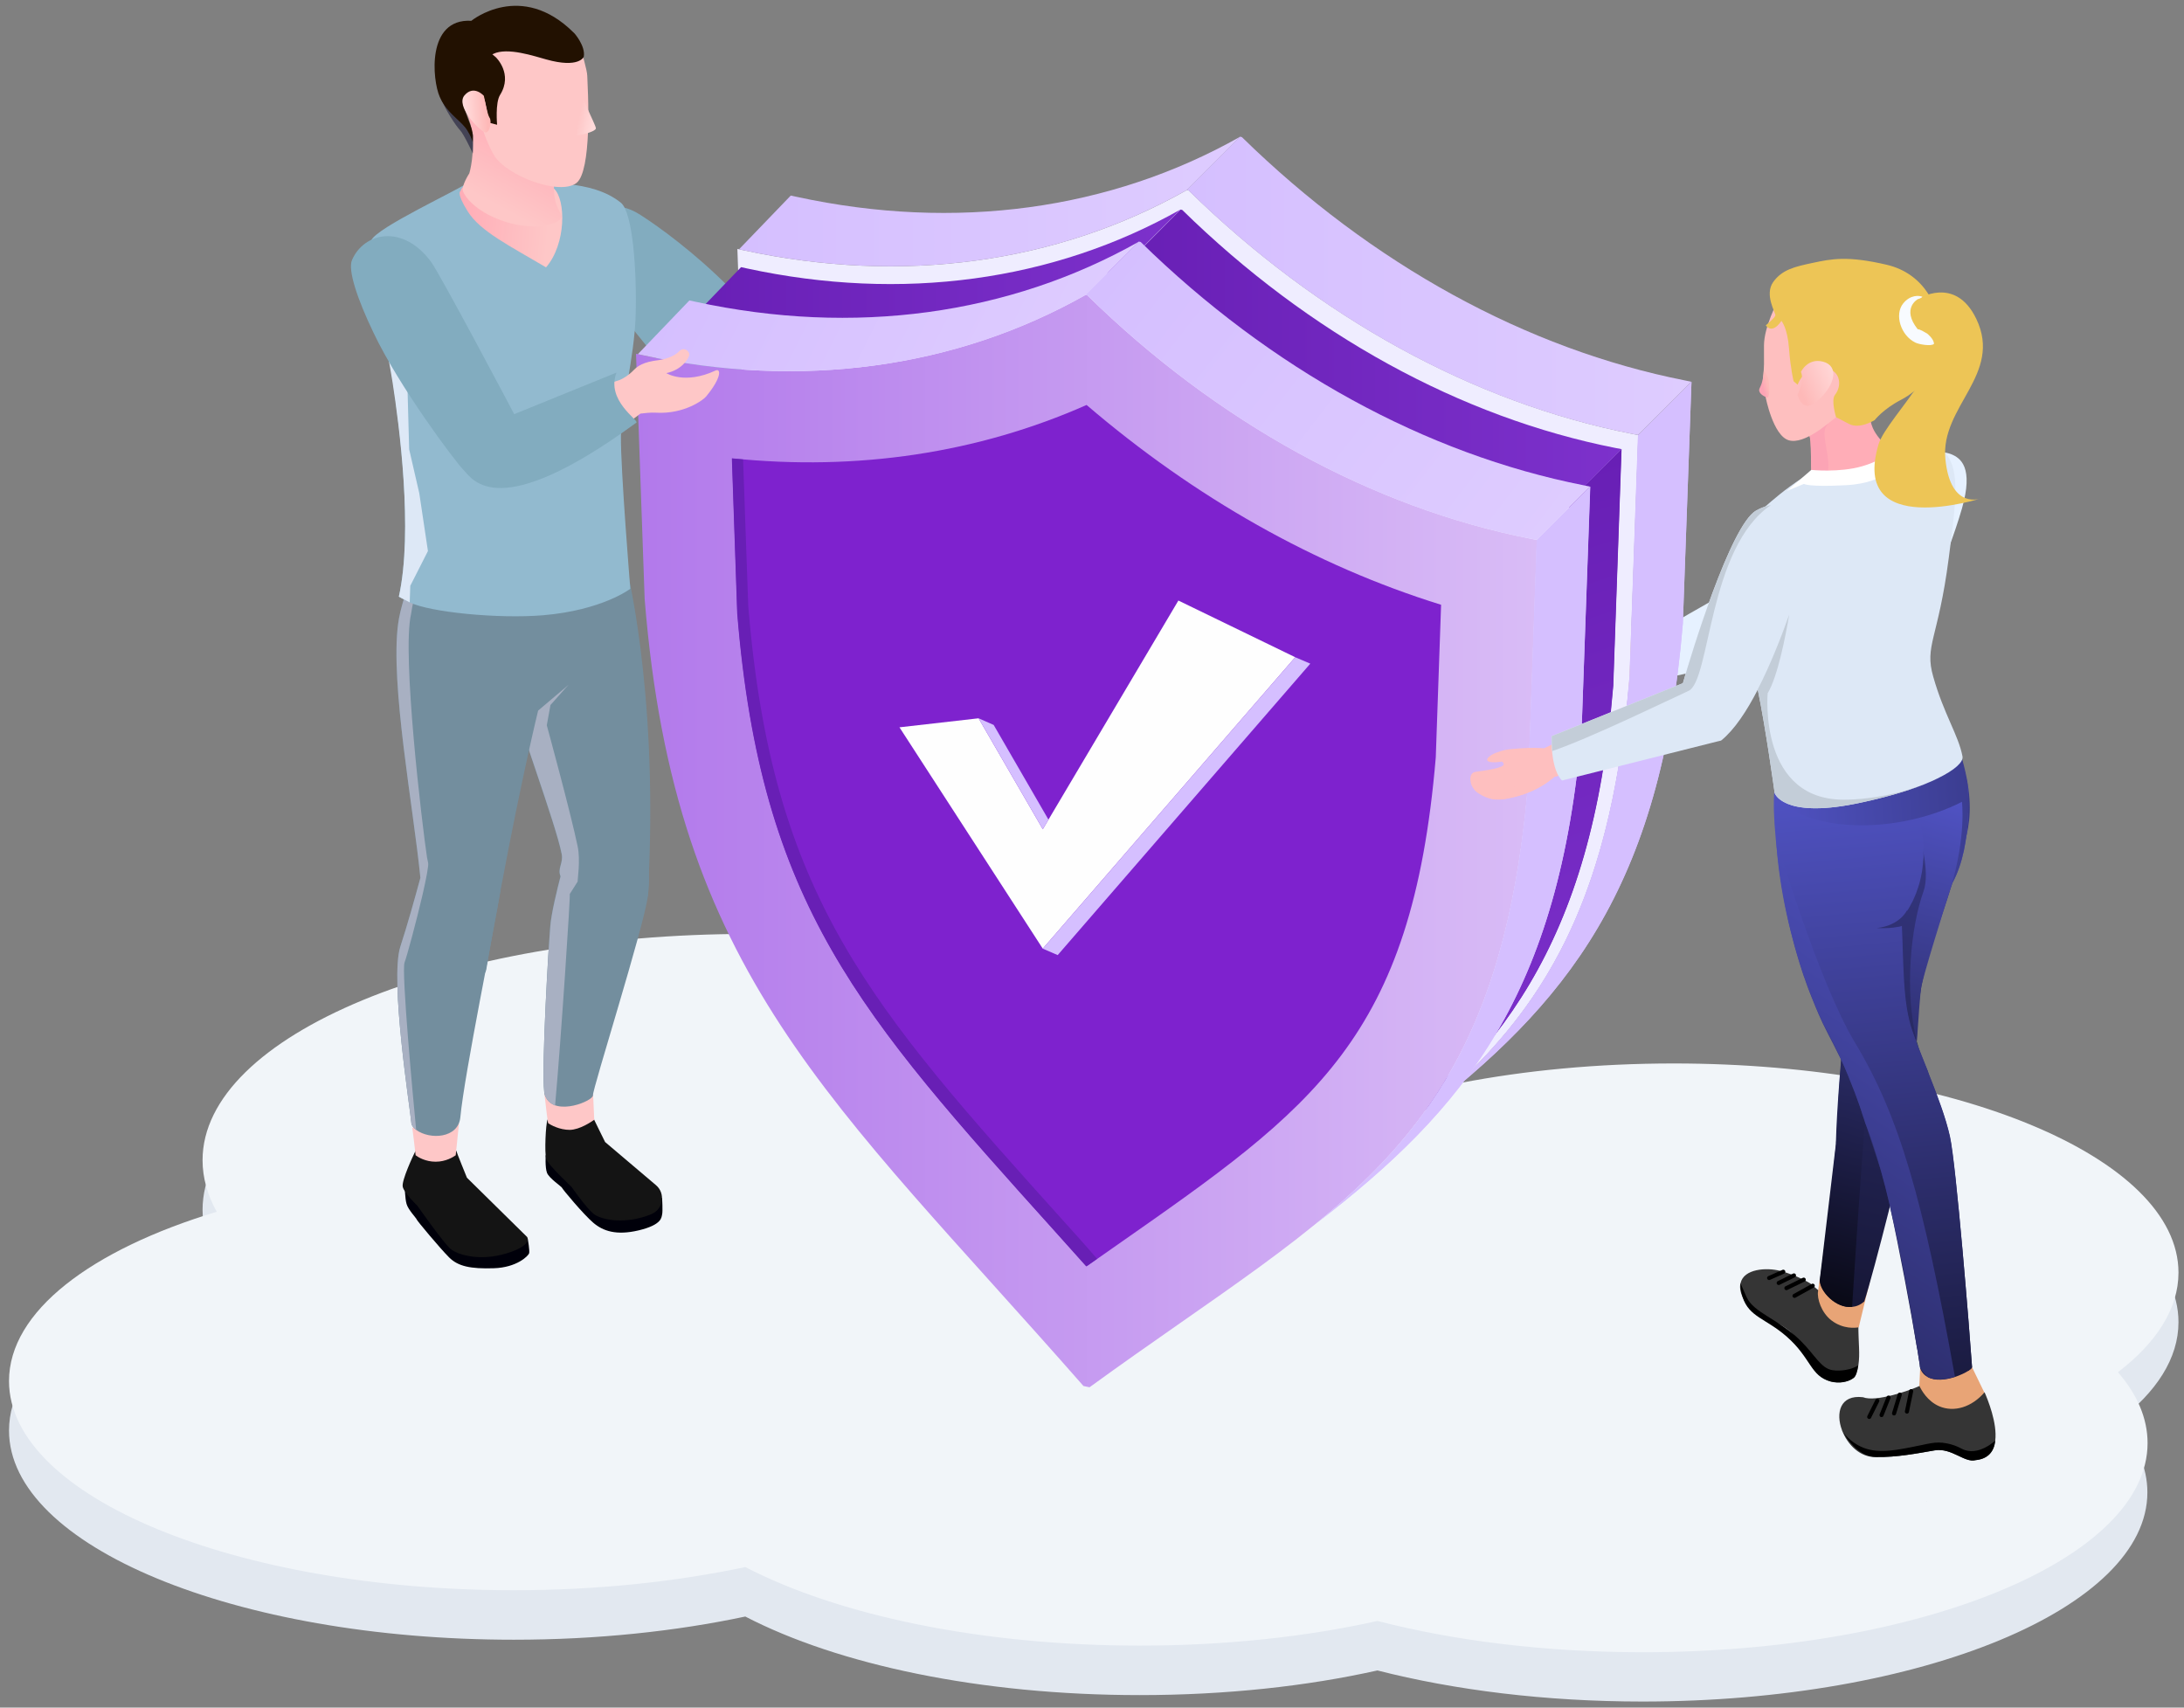 <?xml version="1.0" encoding="utf-8"?>
<!-- Generator: Adobe Illustrator 24.3.0, SVG Export Plug-In . SVG Version: 6.00 Build 0)  -->
<svg version="1.1" id="Layer_1" xmlns="http://www.w3.org/2000/svg" xmlns:xlink="http://www.w3.org/1999/xlink" x="0px" y="0px"
	 viewBox="0 0 1187.1 928.1" style="enable-background:new 0 0 1187.1 928.1;" xml:space="preserve">
<rect x="0" y="0" width="1187.1" height="928.1" fill="#808080" stroke="none"/>
<style type="text/css">
	.st0{fill:#E2E8F0;}
	.st1{fill:#F1F5F9;}
	.st2{fill:#82ACBF;}
	.st3{fill:#E6F1FF;}
	.st4{fill:#FACC15;}
	.st5{fill:url(#SVGID_1_);}
	.st6{fill:#EFEDFF;}
	.st7{fill:url(#SVGID_2_);}
	.st8{fill:#D5BFFF;}
	.st9{fill:url(#SVGID_3_);}
	.st10{fill:url(#SVGID_4_);}
	.st11{fill:url(#SVGID_5_);}
	.st12{fill:url(#SVGID_6_);}
	.st13{fill:url(#SVGID_7_);}
	.st14{fill:url(#SVGID_8_);}
	.st15{fill:url(#SVGID_9_);}
	.st16{fill:url(#SVGID_10_);}
	.st17{fill:url(#SVGID_11_);}
	.st18{fill:#7E22CE;}
	.st19{fill:url(#SVGID_12_);}
	.st20{fill:#FEFEFE;}
	.st21{fill:#738E9E;}
	.st22{fill:#00000A;}
	.st23{fill:#141414;}
	.st24{fill:#FEC7C7;}
	.st25{fill:#A8B0C2;}
	.st26{fill:#92BACF;}
	.st27{fill:url(#SVGID_13_);}
	.st28{fill:#DDE8F6;}
	.st29{fill:url(#SVGID_14_);}
	.st30{fill:url(#SVGID_15_);}
	.st31{fill:#444355;}
	.st32{fill:#221101;}
	.st33{fill:url(#SVGID_16_);}
	.st34{fill:#353535;}
	.st35{fill:none;stroke:#000000;stroke-width:2.224;stroke-linecap:round;stroke-miterlimit:10;}
	.st36{fill:#1E292E;}
	.st37{fill:#E8A476;}
	.st38{fill-rule:evenodd;clip-rule:evenodd;fill:url(#SVGID_17_);}
	.st39{fill:url(#SVGID_18_);}
	.st40{fill-rule:evenodd;clip-rule:evenodd;fill:#2B3D4B;}
	.st41{fill-rule:evenodd;clip-rule:evenodd;fill:url(#SVGID_19_);}
	.st42{fill-rule:evenodd;clip-rule:evenodd;fill:url(#SVGID_20_);}
	.st43{fill:url(#SVGID_21_);}
	.st44{fill-rule:evenodd;clip-rule:evenodd;fill:url(#SVGID_22_);}
	.st45{fill-rule:evenodd;clip-rule:evenodd;fill:url(#SVGID_23_);}
	.st46{fill:url(#SVGID_24_);}
	.st47{fill:#FFADB7;}
	.st48{fill:url(#SVGID_25_);}
	.st49{fill:#FFFFFF;}
	.st50{fill:#FEBFBF;}
	.st51{fill:#EDC556;}
	.st52{fill:url(#SVGID_26_);}
	.st53{fill:url(#SVGID_27_);}
	.st54{fill:#F8FBFF;}
	.st55{fill-rule:evenodd;clip-rule:evenodd;fill:#FEBFBF;}
	.st56{fill:#C3CDD8;}
</style>
<path class="st0" d="M1184.1,718.6c0-62.8-122.9-113.7-274.4-113.7c-82.9,0-157.3,15.2-207.6,39.4C686,582.6,560.1,534.6,407,534.6
	c-164,0-296.9,55.1-296.9,123c0,9.6,2.7,19,7.7,28C49.4,706.3,4.9,739.8,4.9,777.5c0,62.8,122.9,113.7,274.4,113.7
	c45.3,0,88.1-4.6,125.8-12.6c50.3,26.1,127.6,42.7,214.4,42.7c46.7,0,90.7-4.8,129.2-13.4c41.9,10.7,91.3,16.9,144.1,16.9
	c151.6,0,274.4-50.9,274.4-113.7c0-13.5-5.7-26.5-16.1-38.5C1172.2,756.6,1184.1,738.2,1184.1,718.6z"/>
<path class="st1" d="M1184.1,691.7c0-62.8-122.9-113.7-274.4-113.7c-82.9,0-157.3,15.2-207.6,39.4C686,555.6,560.1,507.6,407,507.6
	c-164,0-296.9,55.1-296.9,123c0,9.6,2.7,19,7.7,28C49.4,679.3,4.9,712.8,4.9,750.6c0,62.8,122.9,113.7,274.4,113.7
	c45.3,0,88.1-4.6,125.8-12.6c50.3,26.1,127.6,42.7,214.4,42.7c46.7,0,90.7-4.8,129.2-13.4C790.6,891.8,840,898,892.9,898
	c151.6,0,274.4-50.9,274.4-113.7c0-13.5-5.7-26.5-16.1-38.5C1172.2,729.7,1184.1,711.2,1184.1,691.7z"/>
<g>
	<path class="st2" d="M541.6,194.9c0,0,37.1,3.8,43.9-17.9c6.8-21.8-1.6-26.5-1.6-26.5s-35.5,8.4-47.7,24.9
		C524,191.9,541.6,194.9,541.6,194.9z"/>
	<g>
		<path class="st2" d="M315.1,140.5c3.7,5,67.7,94.7,92.1,100.4c0,0,33.2-13,31.5-19.3c-13.5-48.7-70.4-91.9-90.6-104.8l0,0
			c-15-9.5-20.8-1-22.5,2.3C318.5,136.9,308.8,131.8,315.1,140.5z"/>
	</g>
	<path class="st2" d="M537.8,168.5c-34.4,6.5-108.9,22.3-129.8,35.2c-26.8,16.6-11.2,44.9,18,39.3c9.5-1.8,30.5-3.8,121.9-42.6
		c0.6-0.2,0.6-4-0.1-7.5c-0.8-4.3-2.5-10.3-4.2-15.8C541.2,169.2,538.5,168.3,537.8,168.5z"/>
</g>
<g>
	<path class="st3" d="M899.3,368l-3.3-20.8c26.8-17.8,66-36.9,83.8-49c8.2-5.6,14.9-6.5,23.8-7.8c11-1.7,17.1-13.2,15,0.3
		C1010.4,340.7,909.8,372.3,899.3,368z"/>
	<path class="st4" d="M876.1,375.8c-12.1-0.7-76.7-43.6-76.7-43.6c-12.5-6.8-5-25.5,7.6-26.3c8.8,2.4,71.4,32.5,76,33.3L876.1,375.8
		z"/>
	<circle class="st4" cx="879.6" cy="357.5" r="18.6"/>
	<g>
		
			<linearGradient id="SVGID_1_" gradientUnits="userSpaceOnUse" x1="681.283" y1="267.662" x2="733.789" y2="267.662" gradientTransform="matrix(0.898 0.598 -0.782 0.623 423.143 -278.147)">
			<stop  offset="0" style="stop-color:#FDB094"/>
			<stop  offset="1" style="stop-color:#FFC5AE"/>
		</linearGradient>
		<path class="st5" d="M883.2,317.8c0.8-2.4-5.8-5.4-8.2-6.8c-1-0.6-2.1-1.1-3.1-1.6c-10.8-4.4-24-6.9-36.5-7.9
			c-4.8-0.4-10.5-0.4-14.9,0.6c-2.2,0.5-8.6,2.3-6.4,4.4c1.2,1.2,3.3,1.8,5.3,1.9c4.3,0.3,8.2,0.8,11.8,1.4
			c-2.7-0.1-5.5-0.2-5.8,0.2c-0.9,1.1,1.9,2,3.1,2.4c4,1.3,9,2.1,13.5,2.4c2.4,0.2,4.9,0.5,7.2,1c1.7,0.4,3.4,0.8,5.2,1.2
			c2.3,1.4,4.7,2.9,5.8,3.1c2.4,0.3,4.9,0.5,7.3,0.7c5.3,0.5,5,1.6,10.5,0.5C880.5,320.8,882.6,319.5,883.2,317.8z"/>
		<g>
			<path class="st6" d="M887.1,235.8c-86.2-17-170.4-63.2-241-132.3l-1-0.2c-70.6,39.9-154.8,51.4-241,32.7l-3.3-0.7l4.7,133.3
				c16.4,204.2,101.5,271.5,238.5,427.7l3.3,0.7c137-99.6,222.1-131.7,238.5-329.1l4.7-131.4L887.1,235.8z"/>
			
				<linearGradient id="SVGID_2_" gradientUnits="userSpaceOnUse" x1="401.742" y1="-15.082" x2="667.01" y2="-15.082" gradientTransform="matrix(1.027 -0.33 0 1 -10.695 299.589)">
				<stop  offset="0" style="stop-color:#D5BFFF"/>
				<stop  offset="1" style="stop-color:#DECCFF"/>
			</linearGradient>
			<path class="st7" d="M674.1,74.3l-29,29c-70.6,39.9-154.8,51.4-241,32.7l-2.4-0.5l28.1-29.2l3.3,0.7
				C519.3,125.7,603.5,114.2,674.1,74.3z"/>
			<path class="st8" d="M919.4,207.5l-4.7,131.4c-12,144.8-63.5,206.9-144.2,269c64.6-52.7,104.5-111.2,115.2-240l4.6-131.4
				L919.4,207.5z"/>
			
				<linearGradient id="SVGID_3_" gradientUnits="userSpaceOnUse" x1="638.798" y1="110.832" x2="905.904" y2="110.832" gradientTransform="matrix(1.027 -0.33 0 1 -10.695 299.589)">
				<stop  offset="0" style="stop-color:#D5BFFF"/>
				<stop  offset="1" style="stop-color:#DECCFF"/>
			</linearGradient>
			<path class="st9" d="M919.3,207.5l-3.3-0.7c-86.2-17-170.4-63.2-241-132.3l-1-0.2l-29,29l1,0.2c70.6,69.1,154.8,115.4,241,132.3
				l3.3,0.6L919.3,207.5z"/>
			<path class="st8" d="M890.4,236.5l-4.7,131.4c-10.7,128.8-50.7,187.3-115.2,240c80.7-62.1,132.2-124.2,144.2-269l4.7-131.4
				L890.4,236.5z"/>
			<g>
				
					<linearGradient id="SVGID_4_" gradientUnits="userSpaceOnUse" x1="375.955" y1="14.297" x2="635.332" y2="14.297" gradientTransform="matrix(1.027 -0.33 0 1 -10.695 299.589)">
					<stop  offset="0" style="stop-color:#681FB5"/>
					<stop  offset="1" style="stop-color:#7D31CC"/>
				</linearGradient>
				<path class="st10" d="M641.6,113.9l-28.3,28.3c-69,39-151.4,50.2-235.6,32l-2.3-0.5l27.4-28.5l3.2,0.7
					C490.2,164.1,572.5,152.9,641.6,113.9z"/>
				
					<linearGradient id="SVGID_5_" gradientUnits="userSpaceOnUse" x1="727.153" y1="403.829" x2="868.897" y2="403.829" gradientTransform="matrix(1.027 -0.33 0 1 -10.695 299.589)">
					<stop  offset="0" style="stop-color:#681FB5"/>
					<stop  offset="1" style="stop-color:#681FB5"/>
				</linearGradient>
				<path class="st11" d="M881.4,244.1l-4.5,128.5c-11.7,141.6-62.1,202.3-141,263C799,584.1,838,527,848.5,401l4.5-128.5
					L881.4,244.1z"/>
				
					<linearGradient id="SVGID_6_" gradientUnits="userSpaceOnUse" x1="607.738" y1="137.407" x2="868.902" y2="137.407" gradientTransform="matrix(1.027 -0.33 0 1 -10.695 299.589)">
					<stop  offset="0" style="stop-color:#681FB5"/>
					<stop  offset="1" style="stop-color:#7D31CC"/>
				</linearGradient>
				<path class="st12" d="M881.4,244.1l-3.2-0.6c-84.2-16.6-166.6-61.8-235.6-129.4l-0.9-0.2l-28.3,28.4l0.9,0.2
					c69,67.6,151.4,112.8,235.6,129.4l3.2,0.6L881.4,244.1z"/>
				
					<linearGradient id="SVGID_7_" gradientUnits="userSpaceOnUse" x1="798.028" y1="576.187" x2="798.028" y2="231.466" gradientTransform="matrix(1.027 -0.33 0 1 -10.695 299.589)">
					<stop  offset="0" style="stop-color:#7D31CC"/>
					<stop  offset="1" style="stop-color:#681FB5"/>
				</linearGradient>
				<path class="st13" d="M853,272.5L848.5,401C838.1,527,799,584.1,735.8,635.7c78.9-60.7,129.2-121.4,141-263l4.5-128.5L853,272.5
					z"/>
			</g>
			
				<linearGradient id="SVGID_8_" gradientUnits="userSpaceOnUse" x1="347.23" y1="327.852" x2="824.069" y2="327.852" gradientTransform="matrix(1.027 -0.33 0 1 -10.695 299.589)">
				<stop  offset="0" style="stop-color:#B279EB"/>
				<stop  offset="1" style="stop-color:#D9BCF6"/>
			</linearGradient>
			<path class="st14" d="M832,292.8c-86.2-17-170.4-63.2-241-132.3l-1-0.2c-70.6,39.9-154.8,51.4-241,32.7l-3.3-0.7l4.7,133.3
				c16.4,204.2,101.5,271.5,238.5,427.7l3.3,0.7c137-99.6,222.1-131.7,238.5-329.1l4.7-131.4L832,292.8z"/>
			
				<linearGradient id="SVGID_9_" gradientUnits="userSpaceOnUse" x1="375.583" y1="-39.678" x2="585.955" y2="81.78" gradientTransform="matrix(1.027 -0.33 0 1 -10.695 299.589)">
				<stop  offset="0" style="stop-color:#D5BFFF"/>
				<stop  offset="1" style="stop-color:#DECCFF"/>
			</linearGradient>
			<path class="st15" d="M619.1,131.3l-29,29c-70.6,39.9-154.8,51.4-241,32.7l-2.4-0.5l28-29.2l3.3,0.7
				C464.2,182.7,548.5,171.2,619.1,131.3z"/>
			
				<linearGradient id="SVGID_10_" gradientUnits="userSpaceOnUse" x1="745.194" y1="402.615" x2="842.757" y2="458.943" gradientTransform="matrix(1.027 -0.33 0 1 -10.695 299.589)">
				<stop  offset="0" style="stop-color:#D5BFFF"/>
				<stop  offset="1" style="stop-color:#DECCFF"/>
			</linearGradient>
			<path class="st16" d="M864.3,264.5l-4.6,131.4c-12,144.8-63.5,206.9-144.2,269c64.6-52.7,104.5-111.2,115.2-240l4.6-131.4
				L864.3,264.5z"/>
			
				<linearGradient id="SVGID_11_" gradientUnits="userSpaceOnUse" x1="600.814" y1="38.287" x2="830.566" y2="268.039" gradientTransform="matrix(1.027 -0.33 0 1 -10.695 299.589)">
				<stop  offset="0" style="stop-color:#D5BFFF"/>
				<stop  offset="1" style="stop-color:#DECCFF"/>
			</linearGradient>
			<path class="st17" d="M864.3,264.5l-3.3-0.7c-86.2-17-170.4-63.2-241-132.3l-1-0.2l-29,29l1,0.2c70.6,69.1,154.8,115.4,241,132.3
				l3.3,0.6L864.3,264.5z"/>
			<path class="st8" d="M835.3,293.5l-4.7,131.4C820,553.7,780,612.2,715.5,664.9c80.7-62.1,132.2-124.2,144.2-269l4.7-131.4
				L835.3,293.5z"/>
			<path class="st18" d="M573.5,669.2C467.2,551.1,413.7,491.7,400.8,333.3l-2.9-84.2c68.3,7,133.7-2.9,192.7-29
				c59,50.5,124.4,87.4,192.7,108.6l-2.9,83c-12.9,153-66.4,190.3-172.7,264.6c-5.6,3.9-11.2,7.8-17,11.9
				C584.8,681.8,579.1,675.4,573.5,669.2z"/>
			
				<linearGradient id="SVGID_12_" gradientUnits="userSpaceOnUse" x1="397.947" y1="331.478" x2="591.395" y2="331.478" gradientTransform="matrix(1.027 -0.33 0 1 -10.695 299.589)">
				<stop  offset="0" style="stop-color:#681FB5"/>
				<stop  offset="1" style="stop-color:#681FB5"/>
			</linearGradient>
			<path class="st19" d="M579.4,665.1C473.1,547,419.6,487.6,406.7,329.2l-2.8-79.5c-2-0.2-4-0.3-6.1-0.5l2.9,84.2
				c12.9,158.3,66.4,217.8,172.7,335.9c5.6,6.2,11.2,12.5,17,19c2-1.4,3.9-2.7,5.9-4.1C590.7,677.6,585,671.3,579.4,665.1z"/>
			<polygon class="st20" points="488.9,395.3 566.8,515.6 704,357.2 640.5,326.4 566.8,450.7 531.9,390.4 			"/>
			<polygon class="st8" points="566.8,515.6 574.9,519.1 712.2,360.7 704,357.2 			"/>
			<polygon class="st8" points="540.1,394 531.9,390.4 566.8,450.7 569.9,445.5 			"/>
		</g>
	</g>
</g>
<g>
	<path class="st21" d="M275.5,369.6c6.1,23.9,26.5,78,29.7,94.5c1,5.1-2.4,7.8-0.6,12.2c1.4,3.6,3.1,6.8,5.1,9.6c0,0,0,0,0,0
		c7.4,10.4,25.3,10,42.4,1.3c0.2-4.1,0.4-8.1,0.6-12c4.5-102.6-12.4-167.7-12.4-167.7l-29.4,14.9c0,0-27.3,8-31.2,21.3
		C278.4,348.1,272.6,358.5,275.5,369.6z"/>
	<path class="st22" d="M355.3,647.4l4.6,3.9c0,0,0.4,7.2,0,8.7c-0.4,1.5,0.2,5.6-12.7,8.7c-12.2,2.9-19.4,0.4-24.7-4.1
		c-5.3-4.5-16.9-18.4-17-19c-0.1-0.6-7.1-5.2-8.2-8.2c-1.1-3-0.7-9.5-0.7-9.5l17.8,1.5L355.3,647.4z"/>
	<path class="st23" d="M322,606.5c0.1,0.5,6.9,14.2,6.9,14.2l27.6,23.4c5.4,4.5,4,13.2-2.5,15.8c-0.1,0.1-0.3,0.1-0.4,0.2
		c-14.2,5.6-26.6,2.8-30.6-0.1c-4.1-3-12.4-15-12.4-15s-12.7-11.8-13.7-15.1c-1-3.3-0.3-19,0.7-21.3c0.9-2.3,9.4-2.5,9.4-2.5
		L322,606.5z"/>
	<path class="st24" d="M295.8,593.4l26.5-0.3l0.7,15.5c-1.3,0.9-7.7,5.4-13.3,5.5c-5.6,0-10.5-2.7-11.8-3.7
		C297.1,605.4,296.4,598.4,295.8,593.4z"/>
	<path class="st21" d="M295.8,593.4c0.1,1.3,0.5,2.4,1.1,3.4c5.6,9.9,25.6,1.5,25.4-1.5c-0.3-3.3,27.6-91.2,29.8-108
		c0.7-5.2,0.8-9.1,0.6-12c-0.4-6.6-2.3-8.2-2.3-8.2l-43.7,5l-1,0c0,0-0.4,1.6-1.1,4.2c-1.8,6.9-5.2,20.8-5.6,27.4
		C298.3,512.8,294.2,579.6,295.8,593.4z"/>
	<path class="st22" d="M284.2,673.7l2.7-0.2c0,0,1.1,6.3,0.7,7.7c-0.5,1.4-6.6,7.7-19.2,8.1c-12.6,0.4-19.4-1-24.3-5.9
		c-4.9-4.9-17.5-20-17.6-20.6c-0.1-0.6-4.7-5.4-5.5-8.4c-0.9-3-1-9.6-1-9.6l18.6,3L284.2,673.7z"/>
	<path class="st23" d="M248,625.4c0,0.5,5.8,14.7,5.8,14.7l32.7,32.2c0,0,3.5,4.4-11.1,8.9c-14.6,4.5-26.7,0.8-30.5-2.4
		c-3.9-3.3-18-23.4-18-23.4s-7.3-7-8-10.4c-0.7-3.4,5.7-17,6.8-19.2c1.1-2.3,7.3-2,7.3-2L248,625.4z"/>
	<path class="st24" d="M224.1,612.9l25.4-2.5l-1.8,17.5c-1.3,0.9-5.3,3.5-10.9,3.5c-5.6,0-9.6-2.5-10.9-3.5
		C225.4,622.9,224.7,617.9,224.1,612.9z"/>
	<path class="st25" d="M295.8,593.4c0.1,1.3,0.5,2.4,1.1,3.4c1.3,2.2,2.4,2.7,4.8,4.2c3.3-36.3,8.4-114.6,8-115.1
		c0,0,4.3-6.8,4.3-6.8c-0.2-0.6,1.6-11.3,0-19c-3.9-18.8-16.8-65.9-16.8-65.9l2-11l9.6-10.8l-20.2-26.3l-13,23.5
		c6.1,23.9,26.5,78,29.7,94.5c1,5.1-2.4,7.8-0.6,12.2c-1.8,6.9-5.2,20.8-5.6,27.4C298.3,512.8,294.2,579.6,295.8,593.4z"/>
	<path class="st21" d="M228.5,477.1c0,0.5,0.1,1,0.1,1.5c0.2,2.6,0.6,5.2,1.1,7.7c6.5,32.7,32.7,51.3,34.6,40.7
		c2.6-15.2,5.2-29.5,7.7-42.5c0.1-0.6,0.2-1.1,0.2-1.6c0.1-0.4,0.2-0.7,0.2-1.1c0-0.1,0.1-0.1,0.1-0.1c0-0.2,0-0.3,0-0.4
		c0.1-0.1,0.1-0.2,0.1-0.2c11.2-59.6,19.9-94.9,19.9-94.9l16.2-13.7l3.1-38.3L229.3,298c0,0-2,4.8-4.4,11.5
		c-3.3,9-7.5,21.5-8.5,29.5C212,371.9,224.8,439.4,228.5,477.1z"/>
	<path class="st21" d="M223.6,610.5c0.1,1.2,1.1,2.5,2.6,3.6c7.5,5.5,22.8,4.6,24-6.7c2.2-23.8,19.1-105.4,21.7-123
		c0.1-0.6,0.2-1.1,0.2-1.6c0.1-0.4,0.2-0.8,0.2-1.1c0-0.1,0.1-0.1,0.1-0.1c0-0.2,0-0.3,0-0.4c0.1-0.1,0.1-0.2,0.1-0.2
		c-0.1-1.4-8,5.2-8,5.2L232.1,466l-0.6-0.4c0,0-1.2,4.7-3,11.5c-2.9,10.7-7.3,26.5-10.9,37.4C211.8,532.4,223,603.1,223.6,610.5z"/>
	<g>
		<path class="st25" d="M223.6,610.5c0.1,1.2,1.1,2.5,2.6,3.6c-1.6-16.5-8.1-86.2-6.3-91c1.3-3.4,6.4-22.3,9.8-36.9
			c2-8.8,3.4-16,3-17.3c-0.1-0.3-0.3-1.3-0.6-2.9c-2.7-17.8-13.7-110.6-8.7-132.1c1.5-10.7,5.9-22.9,5.9-22.9l-4.4-1.5
			c-3.3,9-7.5,21.5-8.5,29.5c-4.4,32.9,8.4,100.4,12.1,138.1c-2.9,10.7-7.3,26.5-10.9,37.4C211.8,532.4,223,603.1,223.6,610.5z"/>
	</g>
	<g>
		<g>
			<path class="st26" d="M216.8,324.3c0,0,2.1,1.2,5.9,3.1c11.1,5.4,48.2,9,72.4,7c32.3-2.7,47.5-14.4,47.5-14.4s-5.3-64.9-5.1-82.9
				c0.2-18,7.2-41.7,8-65.5c0.7-23.8-1.5-56.1-8-61.4c-16.2-13.1-42.5-9.9-50.4-11.3c-7.9-1.3-24-5.5-31.3-0.4
				c-7.3,5.1-50.9,25.1-54,32.1c-5.1,11.4,2.4,26,6.1,45.5c2.2,11.8,4.5,23.6,5.8,32.1C216.9,230.6,224.7,288.6,216.8,324.3z"/>
			
				<linearGradient id="SVGID_13_" gradientUnits="userSpaceOnUse" x1="-500.661" y1="0.712" x2="-443.73" y2="0.712" gradientTransform="matrix(-0.996 -8.850000e-02 -8.850000e-02 0.996 -193.374 79.01)">
				<stop  offset="0.122" style="stop-color:#FEC7C7"/>
				<stop  offset="0.969" style="stop-color:#FFADB7"/>
			</linearGradient>
			<path class="st27" d="M250.4,103.8c0,0,0.1-3.5,7.3-4.1c7.1-0.5,40.7,0.2,43.5,2.9c6.4,6.1,6.6,30-4.4,42.7
				c-19.8-11.7-35.8-19.6-42.5-30.3C247.6,104.4,250.4,103.8,250.4,103.8z"/>
			<path class="st28" d="M216.8,324.3c0,0,2.1,1.2,5.9,3.1l0.3-9l9.6-18.9l-4.7-31.4l-5.5-23.9l-1.2-43.8c0,0,4.6-3.2,10.4-16.8
				c5.8-13.6-0.4-22.2-0.4-23.3c0,0-10.9,4.6-23.6,15.6c2.2,11.8,4.5,23.6,5.8,32.1C216.9,230.6,224.7,288.6,216.8,324.3z"/>
		</g>
		<g>
			
				<linearGradient id="SVGID_14_" gradientUnits="userSpaceOnUse" x1="90.795" y1="305.803" x2="62.038" y2="262.154" gradientTransform="matrix(-0.997 8.360000e-02 8.360000e-02 0.997 320.592 -201.16)">
				<stop  offset="0.122" style="stop-color:#FEC7C7"/>
				<stop  offset="0.969" style="stop-color:#FFADB7"/>
			</linearGradient>
			<path class="st29" d="M302.1,91.1c0,0-2,9.8-0.4,17.4c1.6,7.5,5.7,8.7,1.8,11.5c-3.9,2.8-15.9,5.2-30.7-0.1
				c-14.8-5.3-20.3-13.3-21.2-16.1c-0.9-2.8,3.5-9.6,3.5-9.6s3.4-11.1,1.1-24.5C254,56.5,239.6,41.5,243.9,35
				c4.3-6.5,39.1-13.8,50.1,0.6C305,50,302.1,91.1,302.1,91.1z"/>
			<path class="st24" d="M259.7,31.3c-4.5,5.9-2.9,20,0.7,32.7c2.3,8.3,5.5,16,8.2,20.5c6.9,11.2,35.8,22,44.8,14.9
				c4.1-3.3,5.7-15.2,6.2-27.4c0.6-14.4-0.4-29.2-0.4-30.8c0-2.8-3.2-13.6-3.2-13.6L267.5,13L259.7,31.3z"/>
			<g>
				
					<linearGradient id="SVGID_15_" gradientUnits="userSpaceOnUse" x1="-28.678" y1="233.099" x2="-38.103" y2="235.661" gradientTransform="matrix(-0.998 6.610000e-02 6.610000e-02 0.998 270.119 -169.936)">
					<stop  offset="0.122" style="stop-color:#FEC7C7"/>
					<stop  offset="0.99" style="stop-color:#FFDBDB"/>
				</linearGradient>
				<path class="st30" d="M315.4,47.3c-0.7,3.5,8.4,20.5,8.5,22.4c0.1,1.8-9.1,4.3-13,4.1L315.4,47.3z"/>
			</g>
			<path class="st31" d="M257.1,77.6c0,0,0-0.1,0-0.4C257.1,77.4,257.1,77.6,257.1,77.6z"/>
			<path class="st31" d="M257.1,77.6l-0.1,5.8c0,0-4.9-10.6-7-12.7c-2.1-2.1-8.3-11.7-9.5-15.6c-1.3-4,9.6-1.7,9.6-1.7l7,19.8
				L257.1,77.6z"/>
		</g>
	</g>
	<path class="st32" d="M317.3,30.9c0,0-2.6,6.4-20.4,1.4c-6.3-1.7-21.1-6.8-28.8-3c-0.2,0.1-0.3,0.2-0.5,0.2l1.9,1.6
		c0,0,9.5,9,2.3,20.5c-2.7,4.3-1.6,16.2-1.6,16.2l-4.7-1.2c0,0-1.3-12.2-3-14.4c-1.6-2.2-6.1-1.3-9.3,3.3c-2,2.8,1.4,8.8,3.1,14.3
		c0.9,2.8,0.7,6.3,0.6,7.4c-0.2-1-1.2-3.6-2.9-6.3c-2.8-4.6-8.9-8-13.1-14.7c-0.7-1-1.3-2.3-1.9-3.6c-4-9-7.3-42.7,17.2-41.3
		c0,0,27-22.1,55.7,6.5C312,17.7,318.4,25,317.3,30.9z"/>
	
		<linearGradient id="SVGID_16_" gradientUnits="userSpaceOnUse" x1="19.01" y1="229.376" x2="33.58" y2="229.376" gradientTransform="matrix(-0.998 6.610000e-02 6.610000e-02 0.998 270.119 -169.936)">
		<stop  offset="0.122" style="stop-color:#FEB9B8"/>
		<stop  offset="1" style="stop-color:#FFDEDE"/>
	</linearGradient>
	<path class="st33" d="M263,52.1c0,0-5.4-6.2-10.5-0.3c-5.1,5.9,8.2,19.3,11,20.1c2.8,0.9,3.9-6.3,2.6-7.9
		C264.9,62.4,263,52.1,263,52.1z"/>
	<g>
		<path class="st24" d="M388.9,201.4c-16.8,7.8-26.7,1.4-26.7,1.4c7.9-1.7,11.6-7,12.4-9.6c0.6-2.1-2.8-5.1-5.5-2.2
			c-2.8,2.9-8,4.3-10.9,4.7c-8.8,1-11.7,3.4-13.7,5.4c-2.7,2.8-5.5,4.5-7.6,5.4l-57.9,19.4L247.4,167c-8.8-17.6-16-31.6-27.6-35.6
			c-14.9-5.1-31.6,8-22.9,28.5c0,0,43.5,87.9,61.8,97.6c0.8,0.4,4.6,2.4,5.7,2.3c24,11.4,83.7-35,83.7-35s0.4,0.4,0,0
			c2.6-0.2,4.9-0.7,8.5-0.5c15.3,0.9,25.8-7,27.2-8.8C392.4,205.1,391.9,200,388.9,201.4z"/>
		<path class="st2" d="M191.3,141.4c-2.3,5.5,3,21.3,11.7,39.4c14,29.5,44,69.5,48.9,74.6c5.3,5.5,18.8,29.3,94-25.7
			c1.6-1.2-16.7-12-10.8-27.2l-55.6,22.6c0,0-40-75.7-45.2-82.8C218.8,121.4,197.7,126.4,191.3,141.4z"/>
	</g>
</g>
<g>
	<path class="st3" d="M1060.4,246.8c5.4,2.1,12.4,7.3,6,29.6c-8.2,28.6-28.1,72.1-28.8,74.9s-20.3,23.5-41.4,28.2
		c-21.1,4.7-7.4-41.2-7.4-41.2l54.6-93.2C1043.5,245.1,1055.3,244.8,1060.4,246.8z"/>
	<g>
		<path class="st34" d="M947.2,705c6.3,14.8,25.2,9,33.9,30.5c8.7,21.4,23.3,16,26.6,13.3c1.1-0.9,1.9-3.4,2.4-6.7
			c1-6.7,0-11.5,0-22.4l-26.2-22.2c0,0-7.1-4.4-16.4-6.8c-7.4-1.9-19.6-1.1-21.4,6.6C945.5,699.3,945.8,701.9,947.2,705z"/>
		<path d="M947.2,705c3.5,10.9,12.6,11.5,24,21.5c13.3,11.7,12.8,21.4,23.7,24.3c2.1,0.5,8.3,1.5,12.7-2c1.1-0.9,1.9-3.4,2.4-6.7
			c0,0-1.4,1-3.9,1.8c0,0-4.9,1.6-10.1,0.8c-6.3-1-9.5-8.3-17.3-16c-12.1-12-25.4-15-29.4-23.8c-0.3-0.7-3.3-7.5-3.3-7.5l0,0
			C946,699,946.2,701.9,947.2,705z"/>
		<line class="st35" x1="985.3" y1="698.8" x2="975.4" y2="704.3"/>
		<line class="st35" x1="980.4" y1="695.5" x2="971" y2="700.1"/>
		<line class="st35" x1="975.1" y1="693.2" x2="966.8" y2="697.3"/>
		<line class="st35" x1="969.3" y1="691.2" x2="961.6" y2="694.6"/>
		<path class="st36" d="M988,760.6c-0.1,0-0.1,0-0.2-0.1C987.8,760.5,987.9,760.5,988,760.6z"/>
	</g>
	<path class="st37" d="M989.1,695.1l-0.9,6.6c-0.7,4.2,1.9,11.8,7.2,15.9c6.5,5,13.3,4.1,14.9,3.8c2.2-9,4.3-17.9,6.5-26.9
		L989.1,695.1z"/>
	<path class="st36" d="M1047.2,816.2c-0.1,0-0.2,0-0.2-0.1C1046.9,816.1,1047,816.1,1047.2,816.2z"/>
	<linearGradient id="SVGID_17_" gradientUnits="userSpaceOnUse" x1="1119.099" y1="93.481" x2="938.033" y2="879.92">
		<stop  offset="0" style="stop-color:#6366F1"/>
		<stop  offset="1" style="stop-color:#000000"/>
	</linearGradient>
	<path class="st38" d="M1061.1,480.1c-6.9,23.1-16.7,44.7-18.4,69.1c-2.1,30.7-1.5,41.4-4.3,58.6c-2.5,15-19.9,83.8-25.1,99.6
		c-2.1,1.8-4.3,2.7-6.5,2.9c-8.8,1-17.6-8.5-17.6-14.5c0,0,0,0,0,0c1.2-7.9,6.6-50.4,8.8-74.1c0-0.2,0-0.4,0-0.5c0,0,0,0,0,0
		c0.5-5.4,0.8-9.8,0.9-12.5c0.1-6.1,0.5-13.6,1.1-21.2c0.9-13.1,2.1-26.1,2.7-31.4c0-0.2,0.1-0.5,0.1-0.7c0,0,0-0.1,0-0.1
		c0.8-7.9,1.1-7.9,1-10.9v0c0-0.7,0-1.5-0.1-2.6c-0.1-3.1,1-6.3,1.9-9.2c0.9-2.6,1.7-5,1.5-6.9c-0.9-11.4-1.6-25.2-1.8-39.7
		c-0.3-16.4-0.1-33.7,1-49.6c0-0.3,0-0.4,0-0.4c1.1-17,3.2-32.3,6.5-43c6.6-21.4,21.8,26.5,33.2,10l18.4,2.7
		C1077.8,446.5,1066.3,458.4,1061.1,480.1z"/>
	<linearGradient id="SVGID_18_" gradientUnits="userSpaceOnUse" x1="1068.309" y1="354.299" x2="960.688" y2="734.369">
		<stop  offset="0" style="stop-color:#6366F1"/>
		<stop  offset="1" style="stop-color:#000000"/>
	</linearGradient>
	<path class="st39" d="M1019.5,549.2c-3.6,16.5-12,148.2-12.8,161.1c-8.8,1-17.6-8.5-17.6-14.5c0,0,0,0,0,0l8.8-74.1l0-0.4V621
		c0,0,0,0,0,0c0.2-9.2,1-21.6,1.9-33.7c0.9-12,2-23.7,2.7-32.1c0,0,0-0.1,0-0.1c0.5-5.4,0.9-9.3,1-10.9v0c0.3-3.3,1.1-8,1.8-11.8
		c0.8-3.9,1.5-6.9,1.5-6.9c-1.3-9.8-1.8-24.8-1.8-39.7c-0.1-23.2,0.9-46.2,1-49.6c0-0.3,0-0.4,0-0.4c10.2,7.3,31.1,6,31.1,6
		C1038.7,455.6,1023.3,531.8,1019.5,549.2z"/>
	<path class="st40" d="M1041.8,567c0-0.4,0-0.7,0.1-1c0.4,1.5,0.8,2.9,1.2,4.3c1.2,3.9,2.7,7.6,4.4,11.1c0,0,0,0.1,0,0.1
		c0.2,0.4,0.4,0.9,0.5,1.4c1.8,5.7-0.3,15.4-3.4,24.8c-4.3,13.1-10.4,25.7-10.7,26.3c0.1-1.1,4.3-29.2,5.9-40.8
		c0.3-2.4,0.5-4.1,0.6-4.7C1040.6,586.7,1041.1,577.4,1041.8,567z"/>
	<linearGradient id="SVGID_19_" gradientUnits="userSpaceOnUse" x1="1079.189" y1="363.558" x2="974.602" y2="732.913">
		<stop  offset="0" style="stop-color:#6366F1"/>
		<stop  offset="1" style="stop-color:#000000"/>
	</linearGradient>
	<path class="st41" d="M1061.1,480.1c0,0-0.2,0.8-0.7,2.2c-0.1,0.4-0.2,0.8-0.4,1.2c-3.6,11.3-15,47.8-15.8,53.4
		c-0.5,3.5-1.5,16.9-2.3,29.1c-7-27.3-3.2-62.6,3.6-81.5c2-5.5,1.4-13.3,0-21c-1.3-6.7-3.2-13.4-4.8-18.5c-1.3-4.4-2.3-7.6-2.2-8.5
		l1.5-0.8l29.2-10.6C1069.3,425,1073.1,458.4,1061.1,480.1z"/>
	<polygon class="st37" points="1043.7,743.6 1042.8,762.5 1051.5,782.8 1080.9,781.3 1078.6,756.9 1071.9,743.1 	"/>
	<linearGradient id="SVGID_20_" gradientUnits="userSpaceOnUse" x1="991.762" y1="310.931" x2="1048.481" y2="910.123">
		<stop  offset="0" style="stop-color:#6366F1"/>
		<stop  offset="1" style="stop-color:#000000"/>
	</linearGradient>
	<path class="st42" d="M1071.9,743.1c0,0.1,0,0.1-0.1,0.2c-0.2,0.5-1,1.1-2,1.8c-1.7,1.1-4.3,2.3-7.2,3.3c-5,1.6-10.9,2.3-14.9,0
		c-1.8-1-3.2-2.5-4-4.8c0,0,0-0.2-0.1-0.6c0-0.2-0.1-0.5-0.1-0.7c0-0.1,0-0.2,0-0.3c0-0.2-0.1-0.4-0.1-0.6c-0.3-1.9-0.6-4-1-6.4
		c0-0.2-0.1-0.5-0.1-0.7c-0.1-0.4-0.1-0.7-0.2-1.1c0-0.1,0-0.2-0.1-0.4c-3.4-20.7-9.8-54.7-14.6-76.5c0-0.1,0-0.1,0-0.2
		c-1.8-7.9-3.3-14.3-4.4-17.7c-0.3-0.9-0.5-1.8-0.8-2.6c-3.4-10.6-6-18.1-8-24.5c0,0,0-0.1-0.1-0.2c0-0.1-0.1-0.2-0.1-0.3
		c0-0.1-0.1-0.3-0.2-0.5c-0.2-0.5-0.3-1-0.5-1.5c-0.1-0.3-0.2-0.6-0.3-0.9c-0.1-0.2-0.1-0.3-0.2-0.5c-0.4-1.1-0.7-2.3-1-3.4
		c-3.1-10.7-7.4-19.9-10-25.8c-0.5-1.1-1-2.2-1.6-3.3c-2.3-4.7-4.8-9.5-6.4-12.6c-0.9-1.7-1.7-3.5-2.6-5.2c0-0.1-0.1-0.1-0.1-0.2
		c-0.1-0.1-0.1-0.3-0.2-0.4c-0.2-0.5-0.7-1.4-1.2-2.6c-0.2-0.5-0.4-1-0.7-1.6c-0.1-0.2-0.2-0.4-0.3-0.6c-0.6-1.4-1.3-3.1-2.1-5
		c-0.7-1.6-1.4-3.4-2.2-5.4c-0.4-1-0.8-2.1-1.2-3.1c-0.6-1.6-1.3-3.4-1.9-5.2c-0.2-0.7-0.5-1.5-0.8-2.2c-0.2-0.7-0.5-1.4-0.7-2.1
		c-8.3-25-12.5-50.2-14.6-72.7c-2.2-23.6-0.9-30.9,3.5-51.9l47.7-0.4c2.4,1.6,4.7,3.6,7,5.9c3.4,3.4,6.6,7.4,9.5,12
		c0.3,0.5,0.6,1,0.9,1.5c0.6,1,1.2,2.1,1.8,3.2c0.6,1.1,1.1,2.2,1.7,3.3c0,0.1,0.1,0.2,0.1,0.3c0.3,0.6,0.5,1.1,0.8,1.7
		c0.3,0.6,0.5,1.2,0.8,1.8c0.4,1,0.9,2.1,1.3,3.1c0.4,1.2,0.9,2.4,1.3,3.6c0.5,1.6,1,3.3,1.4,5c0.1,0.4,0.2,0.7,0.3,1.1
		c0.1,0.3,0.2,0.7,0.2,1c0.1,0.3,0.1,0.7,0.2,1l0.2,1c0,0.2,0.1,0.4,0.1,0.6c0.1,0.5,0.2,1,0.3,1.5c0,0.2,0.1,0.4,0.1,0.6
		c0.1,0.3,0.1,0.7,0.2,1c0,0.3,0.1,0.5,0.1,0.8c0.1,0.9,0.2,1.8,0.3,2.7c0,0.5,0.1,1,0.1,1.5c0,0.4,0.1,0.8,0.1,1.2c0,0.3,0,0.7,0,1
		c0,0.3,0,0.6,0,0.9c0,0.6,0,1.3,0,1.9v0.2c0,0.5,0,1.1,0,1.6c0,0.2,0,0.4,0,0.6c0,0.5,0,1-0.1,1.5c0,0.3,0,0.5-0.1,0.8
		c0,0,0,0.1,0,0.1c0,0.5-0.1,1-0.1,1.5c-0.2,2.2-0.5,4.5-1,6.7c-0.2,0.8-0.3,1.5-0.5,2.3c-0.3,1.1-0.6,2.3-1,3.5
		c-0.2,0.6-0.4,1.1-0.6,1.7c-0.2,0.6-0.4,1.1-0.6,1.7c-0.3,0.7-0.6,1.5-0.9,2.2c-0.3,0.7-0.7,1.5-1,2.2c-0.2,0.4-0.4,0.7-0.6,1.1
		c-0.3,0.5-0.5,1-0.8,1.5c0,0.1-0.1,0.1-0.1,0.2c-0.3,0.5-0.6,1-0.9,1.6c-1.1,1.8-2.3,3.6-3.6,5.3c1.2,25.6,0.5,45.7,6,61.2
		c5.2,14.8,16.3,39,20.4,56.9C1063.3,632.9,1070.7,725.5,1071.9,743.1z"/>
	<linearGradient id="SVGID_21_" gradientUnits="userSpaceOnUse" x1="1157.646" y1="386.05" x2="783.878" y2="948.883">
		<stop  offset="0" style="stop-color:#6366F1"/>
		<stop  offset="1" style="stop-color:#000000"/>
	</linearGradient>
	<path class="st43" d="M1062.6,748.3c-5,1.6-10.9,2.3-14.9,0c-1.4-1.2-2.8-2.7-4-4.8c0,0,0-0.2-0.1-0.6c0-0.2-0.1-0.4-0.1-0.7
		c0-0.1,0-0.2,0-0.3c-0.2-1.4-0.6-3.8-1.1-7c0-0.2-0.1-0.5-0.1-0.7c-0.1-0.4-0.1-0.7-0.2-1.1c0-0.1,0-0.2-0.1-0.4
		c-2.5-15.9-7.7-47.2-14.6-76.5c0-0.1,0-0.1,0-0.2c-1.6-6.9-3.4-13.8-5.2-20.3c-2.5-9-5.2-17.4-8-24.5c0,0,0-0.1-0.1-0.2
		c0-0.1-0.1-0.2-0.1-0.3c-0.2-0.6-0.5-1.5-0.9-2.9c-0.1-0.2-0.1-0.3-0.2-0.5c-2-6.2-6.5-18.9-12.6-32.5c-2.7-5.9-5.7-12-8.9-17.8
		c0,0-0.6-1.1-1.5-3.2c-0.3-0.6-0.6-1.3-1-2.1c-2-4.5-5-11.7-8.2-20.9c-0.2-0.7-0.5-1.4-0.7-2.1c-6.2-18.4-13-44.2-14.6-72.7
		c0,0,22.8,77.4,43,110.9C1032.3,606.6,1045.3,651.7,1062.6,748.3z"/>
	<linearGradient id="SVGID_22_" gradientUnits="userSpaceOnUse" x1="1010.606" y1="309.147" x2="1067.326" y2="908.339">
		<stop  offset="0" style="stop-color:#6366F1"/>
		<stop  offset="1" style="stop-color:#000000"/>
	</linearGradient>
	<path class="st44" d="M1071.9,743.1c0,0.1,0,0.1-0.1,0.2c-0.2,0.5-1,1.1-2,1.8c-5.4-40.8-12.8-95.8-15.6-106.5
		c-1.5-6-5-17.2-9.6-30.9c-1.5-4.6-3.1-9.5-4.8-14.5c-8-23.8-17.8-51.7-25.4-72.6c-7.7-21.2-10.3-50.1-11-71.9
		c-0.4-11.2-0.3-20.6-0.1-26c0.1-3.2,0.2-5,0.2-5l20.2-7.7c1.9,1.9,3.7,4,5.5,6.2c1.4,1.8,2.7,3.7,4,5.7c0.3,0.5,0.6,1,0.9,1.5
		c0.6,1,1.2,2.1,1.8,3.2c0.6,1.1,1.1,2.2,1.7,3.3c0,0.1,0.1,0.2,0.1,0.3c0.3,0.6,0.5,1.1,0.8,1.7c0.3,0.6,0.5,1.2,0.8,1.8
		c0.3,0.7,0.6,1.3,0.8,2c0.2,0.4,0.3,0.8,0.4,1.1c0.4,1.2,0.9,2.4,1.3,3.6c0.4,1.3,0.8,2.6,1.2,4c0.1,0.3,0.2,0.7,0.3,1
		c0.1,0.4,0.2,0.7,0.3,1.1c0.1,0.3,0.2,0.7,0.2,1c0.1,0.3,0.1,0.7,0.2,1l0.2,1c0,0.2,0.1,0.4,0.1,0.6c0.1,0.5,0.2,1,0.3,1.5
		c0,0.2,0.1,0.4,0.1,0.6c0.1,0.3,0.1,0.7,0.2,1c0,0.3,0.1,0.5,0.1,0.8c0.1,0.9,0.2,1.8,0.3,2.7c0,0.5,0.1,1,0.1,1.5
		c0,0.4,0.1,0.8,0.1,1.2c0,0.3,0,0.7,0,1c0,0.3,0,0.6,0,0.9c0,0.6,0,1.3,0,1.9v0.3c0,0.5,0,1,0,1.5c0,0.2,0,0.4,0,0.6
		c0,0.5,0,1-0.1,1.5c0,0.3,0,0.5-0.1,0.8c0,0,0,0.1,0,0.1c0,0.5-0.1,1-0.1,1.5c-0.2,2.2-0.5,4.5-1,6.7c-0.2,0.8-0.3,1.5-0.5,2.3
		c-0.3,1.1-0.6,2.3-1,3.5c-0.2,0.6-0.4,1.1-0.6,1.7c-0.2,0.6-0.4,1.1-0.6,1.7c-0.3,0.8-0.6,1.5-0.9,2.2c-0.3,0.7-0.7,1.5-1,2.2
		c-0.2,0.4-0.4,0.7-0.6,1.1c-0.3,0.5-0.5,1-0.8,1.5c0,0.1-0.1,0.1-0.1,0.2c-0.3,0.5-0.6,1-0.9,1.6c-1.1,1.8-2.3,3.6-3.6,5.3
		c1.2,25.6,0.5,45.7,6,61.2c0.7,2,1.5,4.2,2.4,6.6c0.4,1.1,0.8,2.2,1.3,3.3c1.4,3.5,2.9,7.2,4.4,11.1c0,0,0,0.1,0,0.1
		c0.2,0.5,0.4,0.9,0.5,1.4c4.6,11.6,9.4,24.1,11.7,34.5C1063.3,632.9,1070.7,725.5,1071.9,743.1z"/>
	<linearGradient id="SVGID_23_" gradientUnits="userSpaceOnUse" x1="867.008" y1="461.348" x2="1376.209" y2="425.495">
		<stop  offset="0" style="stop-color:#6366F1"/>
		<stop  offset="1" style="stop-color:#000000"/>
	</linearGradient>
	<path class="st45" d="M1061.1,480.1c0,0-0.2,0.8-0.7,2.2c8.4-28.1,6-46.5,6-46.5c-33.5,17.2-83.3,17.9-101.9-3.3
		c15.5-3.9,49.5-12.4,64.7-16.2c4.1,5.3,13.3-3.3,15.9,2.9c0.3,0.7,21.1-6.9,21.3-6.2l2.9,12.2
		C1069.3,425,1073.1,458.4,1061.1,480.1z"/>
	<linearGradient id="SVGID_24_" gradientUnits="userSpaceOnUse" x1="1122.825" y1="94.339" x2="941.759" y2="880.778">
		<stop  offset="0" style="stop-color:#6366F1"/>
		<stop  offset="1" style="stop-color:#000000"/>
	</linearGradient>
	<path class="st46" d="M1036.7,494.5c0,0-3.7,8.5-16.6,9.9c0,0,11.4,0.8,17.2-2.5L1036.7,494.5z"/>
	<g>
		<path class="st34" d="M1001.2,777.3c2.9,7.8,9.9,15,18.6,14.6c11.3,0.2,22.4-2,31.7-3.6c9.3-1.6,16.3,6.9,22.3,5.3
			c7.1-0.7,10.1-5,10.7-10.6c1.2-9.5-4.1-22.4-5.8-26.3c-6.9,8.1-16.6,11.1-24.7,7.6c-6.4-2.8-9.6-8.7-10.7-11
			c-4.9,2.3-23.6,8.9-30.7,6.1C1000.1,757.9,997.7,768,1001.2,777.3z"/>
		<path d="M1001.2,777.3c0.1-0.2,6.7,14.4,18.6,14.6c11.3,0.2,22.4-2,31.7-3.6c9.3-1.6,16.3,6.9,22.3,5.3c7.1-0.7,10.1-5,10.7-10.6
			c0,0-9.4,8.9-18,4.5c-2.8-1.5-5.5-2.5-8.3-3c-6.5-1.3-9.8,0.3-20.1,2.2c-10,1.9-19.7,3.7-28.5-1.4
			C1004.1,782.2,1001.1,777.5,1001.2,777.3z"/>
		<line class="st35" x1="1038.8" y1="756.1" x2="1036.5" y2="767.2"/>
		<line class="st35" x1="1032.6" y1="758" x2="1029.5" y2="768.2"/>
		<line class="st35" x1="1026.5" y1="759.6" x2="1022.7" y2="769.1"/>
		<line class="st35" x1="1020.4" y1="761.3" x2="1016" y2="770.1"/>
	</g>
	<path class="st28" d="M1066.7,411.1c0.6,3-4.1,7.4-13.6,12c-2.2,1.1-4.7,2.2-7.5,3.3c-9.4,3.7-22,7.4-37.4,10.5
		c-39.4,7.8-43.6-5.9-43.6-5.9s-4.7-34.5-9.2-56.3c-1.5-7.3-2.9-13.1-4.1-15.9c-0.3-0.7-0.7-1.5-1-2.4c-5-12-12.2-34.6-11.8-45.7
		c0.4-11.9,8.3-22.3,18.4-32.9c0.8-0.8,1.6-1.6,2.6-2.5c7.3-6.3,27.7-24.8,56.8-31.3c17-3.8,30.7-6.8,39.5,0.8
		c9.8,8.4,7.8,25.2,3.4,58.7c-5.7,43.9-13.3,47.3-8.4,64.3C1056.6,388.3,1064.5,399.5,1066.7,411.1z"/>
	<path class="st47" d="M967.6,230.2c0.2,1.6,1,2.7,2,3.4c2.7,1.8,7.2,1.1,10.4,0.9c5.7-0.3,3.7,7,4.7,25.3c2.1,0.5,4.4,0.9,6.8,1
		c16.2,1.4,36.8-4.2,38.7-11.1c1-3.8-8.6-8.7-12.3-17.2c-3.7-8.5-1-26.1-1-26.1s-14.9-36.8-33.5-32c-18.4,4.8-10.7,34-14.7,48.1
		c-0.1,0.1-0.1,0.3-0.1,0.4C967.5,226.1,967.3,228.5,967.6,230.2z"/>
	
		<linearGradient id="SVGID_25_" gradientUnits="userSpaceOnUse" x1="2631.282" y1="240.605" x2="2659.483" y2="243.72" gradientTransform="matrix(-1 0 0 1 3621.172 0)">
		<stop  offset="0.122" style="stop-color:#FCA4B5"/>
		<stop  offset="0.99" style="stop-color:#FFADB7"/>
	</linearGradient>
	<path class="st48" d="M967.6,230.2l2,3.4c2.7,1.8,7.2,1.1,10.4,0.9c5.7-0.3,3.7,7,4.7,25.3c2.1,0.5,4.4,0.9,6.8,1
		c6.2-6.4-2.2-23.4,0.9-28.6c3.4-5.7,7.5-9.6,7.5-9.6l-31.3-0.1c-0.1,0.1-0.1,0.3-0.1,0.4C967.5,226.1,967.3,228.5,967.6,230.2z"/>
	<path class="st49" d="M984.5,255.4c0,0,15.3,1.6,27.7-2c12.4-3.6,14-8.1,14-8.1l-3.6-5.6c0,0,2.1-0.6,3.6,0.5
		c1.5,1.1,6.8,9.4,6.8,9.4s-5.8,12.9-29.6,14.1c-20.4,1.1-22.9-0.7-22.9-0.7l-9.2,3.8L984.5,255.4z"/>
	<path class="st50" d="M966.1,164.1c0,0-7.3,13.5-7.3,23.8c0,10.3,0.2,10.8-0.5,17.1c-0.7,6.3,1.4,10.8,1.4,10.8s4,21,12.6,23.5
		c8.6,2.5,22-9.8,25.6-12.5c3.6-2.7,9.3-10.3,12.3-19.4C1013.3,198.3,993,153.5,966.1,164.1z"/>
	<path class="st51" d="M968.3,174.4c0,0,3.3,3.9,4.1,14.9c0.8,11,2.5,17.9,2.5,17.9l2.2,1.9c0,0,3-9.5,13.3-9.2
		c10.3,0.3,11,9.8,7,14.7c-2.3,2.9,0.6,12.2,0.6,12.2s1.2,0.5,7,3.6c5.8,3.1,14-2.1,14-2.1s4.5-5.9,14.3-11
		c9.8-5.1,20.3-15.8,21.2-32.5c0.9-16.7-8-36-29-40.9c-21-4.9-29.7-3.3-40.3-1c-9.3,2-16.5,3.5-21.4,10.4
		c-4.9,6.9,1.4,16.8,1.2,18.1c-0.2,1.3-5.2,5.4-5.2,5.4S962.9,182.2,968.3,174.4z"/>
	
		<linearGradient id="SVGID_26_" gradientUnits="userSpaceOnUse" x1="-5601.701" y1="212.795" x2="-5574.908" y2="200.692" gradientTransform="matrix(1 0 0 1 6576.572 0)">
		<stop  offset="0.122" style="stop-color:#FEB9B8"/>
		<stop  offset="1" style="stop-color:#FFDEDE"/>
	</linearGradient>
	<path class="st52" d="M978.9,202.1c0,0,3.7-7.8,12.1-5.5c8.4,2.3,6.8,11.9-2.2,20.5c-9,8.6-11.3-1.5-11.7-2.2
		C976.7,214.2,981.1,208,978.9,202.1z"/>
	
		<linearGradient id="SVGID_27_" gradientUnits="userSpaceOnUse" x1="2660.393" y1="208.679" x2="2667.924" y2="210.714" gradientTransform="matrix(-1 0 0 1 3621.172 0)">
		<stop  offset="0" style="stop-color:#FEB9B8"/>
		<stop  offset="0.405" style="stop-color:#FCA4B5"/>
	</linearGradient>
	<path class="st53" d="M959.8,215.8c0,0,2.7,2.6,1.7-7.9c-0.3-3.3-2.3-6.2-2.7-6.1c-0.2,0-0.1,0.5-0.2,1.4c-0.1,1.3-0.3,2.2-0.7,3.9
		c-0.9,3.6-1.9,3.9-1.7,5.3C956.4,213.3,957.1,214.6,959.8,215.8z"/>
	<path class="st51" d="M1042.4,162.6c0,0,20.3-13.2,31.8,10.7c14.5,30.3-19.6,47.6-16.8,76.2c2.8,28.2,19.6,21.3,19.6,21.3
		s-71.6,23-55.9-29.4c4.6-15.2,49.6-55.2,20.7-62.6C1028,171,1042.4,162.6,1042.4,162.6z"/>
	<path class="st54" d="M1042.4,162.6c0,0-9.1,5,0,16.4c0.5-0.5,5.1,2.3,5.1,2.3s3.7,2.9,3.7,5.6c-1.5,1.5-8.4,0.2-10.1-0.7
		c-7.9-3.8-11.5-15.1-6.7-21.2c4-5,8.9-4.4,10.5-3.7C1044.2,162.2,1042.4,162.6,1042.4,162.6z"/>
</g>
<g>
	<path class="st55" d="M914.4,380.3c-4.6-2.7-8.9-3.3-15.2-2.3l-59.9,28.7c-2.7-0.2-6.7-0.4-12.4,0c-9.5,0.6-9.8,1.1-13.9,2.5
		c-3.4,1.2-8.4,5.3-0.3,5.1c3.4-0.1,3.9-1.1,4.6,0.9c0.8,2.2-11,3.7-15.3,4.3c-4.3,0.6-3.4,8,1.1,11.1c7.3,5.1,12.9,4.1,17.9,3
		c4.5-1,14.4-3.3,23.9-11.5l67.9-16.7c7.1-3.7,10.9-8.5,11-12.7C924,387.7,919.4,383.3,914.4,380.3z"/>
	<path class="st50" d="M821,433.7c4.5-1,14.4-3.3,23.9-11.5l67.9-16.7c1.4-0.7,2.6-1.5,3.7-2.3l-7.7-9.1c0,0-58.1,22.6-66.5,24.5
		c-8.3,1.9-20.1,16.4-42.8,6.6c0.4,2.1,1.7,4.2,3.6,5.6C810.4,435.8,816,434.8,821,433.7z"/>
</g>
<g>
	<path class="st28" d="M979.9,311.4C979.9,311.4,979.9,311.4,979.9,311.4c-0.3,1-2.9,10.2-7.3,22.7c-4.3,12.1-10.2,27.2-17.1,40.6
		c-6,11.7-12.8,22-20,27.8l-2.5,0.6l-34.2,8.6l-49.7,12.5c0,0-6-4.1-5.8-24.1l71.4-28.8c4.4-15.4,25.9-85.9,39.8-93.8
		c1.4-0.8,3.1-1.6,5-2.2C970.4,271.8,986.7,274.4,979.9,311.4z"/>
</g>
<path class="st56" d="M954.5,277.5c-13.8,8-35.4,78.4-39.7,93.8l-71.4,28.8c0,3.1,0.1,5.8,0.3,8.1c20.7-7,63.7-28,74.1-32.7
	c11.9-5.4,10.6-77.9,44.8-101C959.4,275.2,956.6,276.3,954.5,277.5z"/>
<path class="st56" d="M1047.3,425.7l-1.7,0.7c-9.4,3.7-22,7.4-37.4,10.5c-39.4,7.8-43.6-5.9-43.6-5.9s-4.7-34.5-9.2-56.3
	c6.9-13.4,12.8-28.5,17.1-40.6c-2,11.9-6.2,33.5-11.7,42.7c0,0-5.3,59.6,43.5,57.8C1004.3,434.6,1025,434.7,1047.3,425.7z"/>
<path class="st56" d="M1053.1,423.1c-2,0.9-3.9,1.8-5.9,2.6L1053.1,423.1z"/>
</svg>
